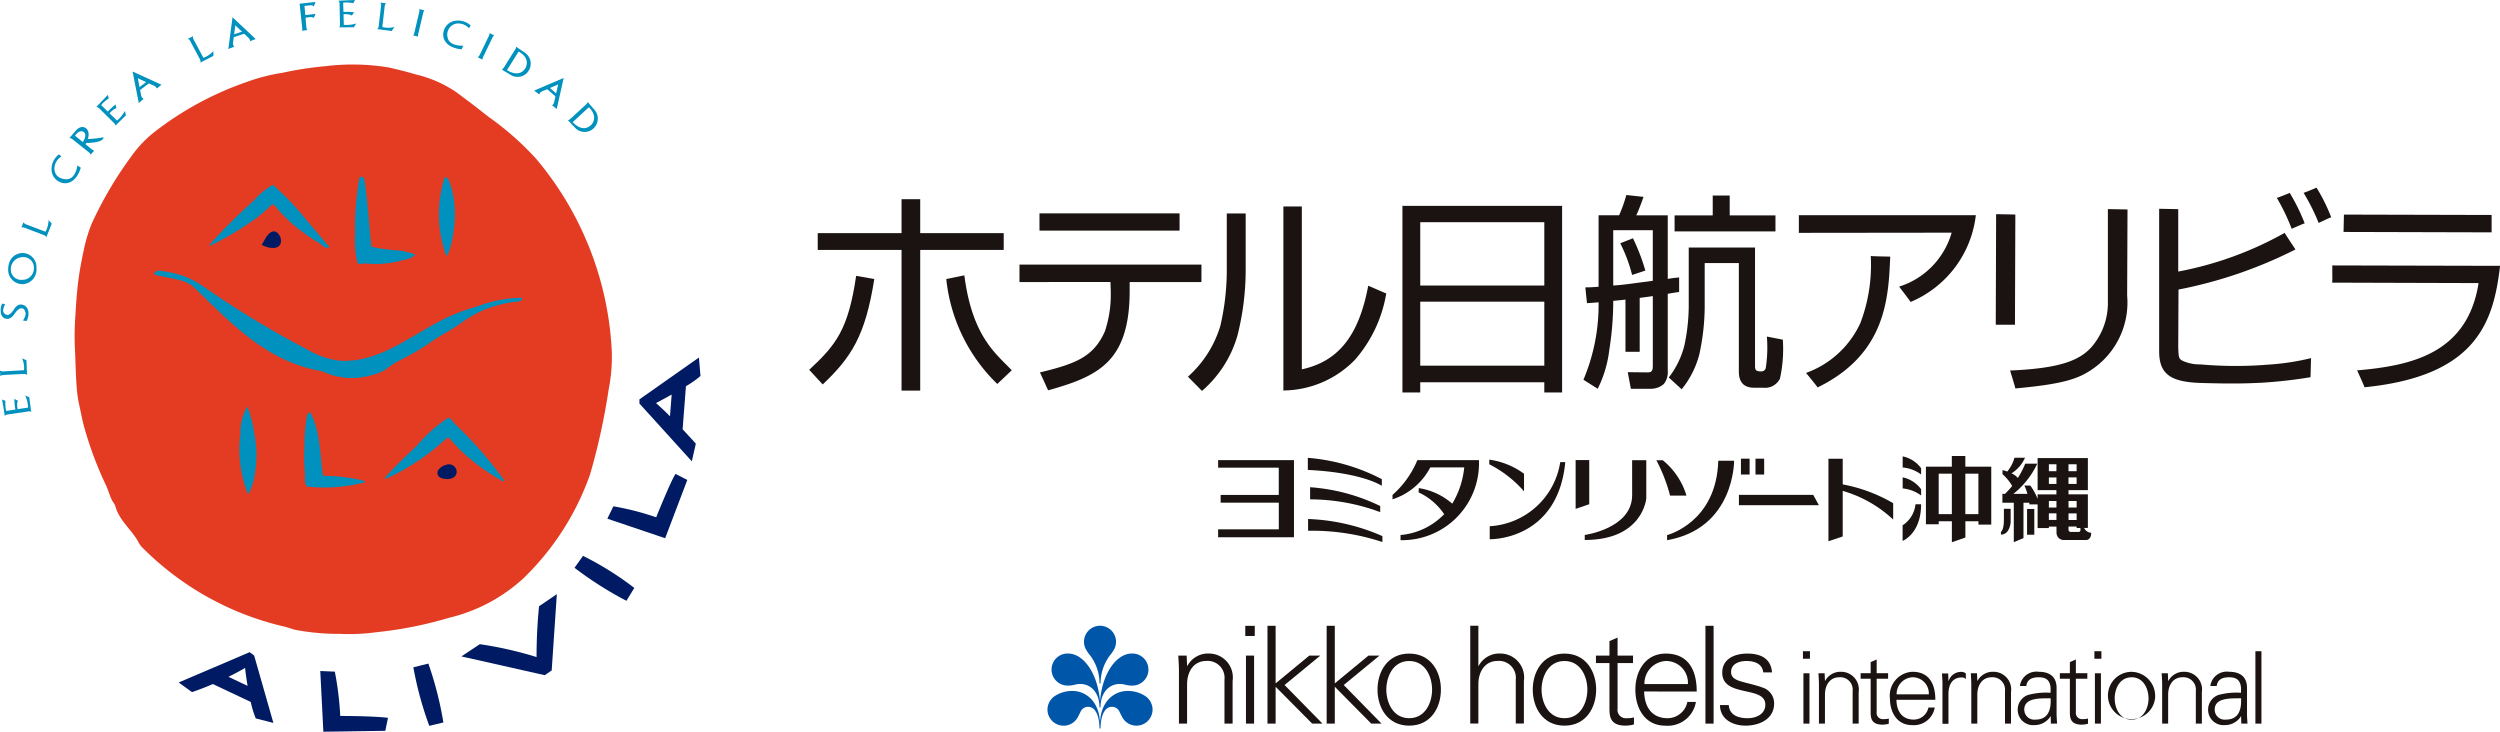 <svg xmlns="http://www.w3.org/2000/svg" width="222" height="64.978" viewBox="0 0 222 64.978">
  <g id="グループ_5148" data-name="グループ 5148" transform="translate(-50.088 -341.502)">
    <g id="グループ_5116" data-name="グループ 5116" transform="translate(50.088 341.502)">
      <g id="グループ_5115" data-name="グループ 5115">
        <path id="パス_117" data-name="パス 117" d="M87.322,348.372A10.769,10.769,0,0,1,90.983,350c.413.315.8.6,1.213.912.553.419,1.046.813,1.592,1.236a25.978,25.978,0,0,1,4.2,3.706,28.656,28.656,0,0,1,6.719,17.008,14.728,14.728,0,0,1-.271,3.466,57.672,57.672,0,0,1-1.659,7.575,23.785,23.785,0,0,1-5.925,9.221,14.821,14.821,0,0,1-6.617,3.5A34.525,34.525,0,0,1,83.8,397.9a17.387,17.387,0,0,1-3.185.148,20.9,20.9,0,0,1-4.007-.359c-.318-.085-.644-.21-.961-.284a26.029,26.029,0,0,1-12.726-7.129,2.305,2.305,0,0,1-.28-.447c-.629-1.1-1.69-1.876-2.024-3.151a1.811,1.811,0,0,0-.236-.4c-.26-.469-.369-.987-.6-1.458a31.6,31.6,0,0,1-1.874-4.976c-.214-.715-.324-1.4-.491-2.148a10.642,10.642,0,0,1-.212-1.427c-.108-1.271-.108-2.527-.18-3.8a25.468,25.468,0,0,1,.067-2.86c.046-.884.113-1.754.214-2.641.115-.991.287-1.912.5-2.915a13.5,13.5,0,0,1,.715-2.417,33.551,33.551,0,0,1,3.48-5.93A10.422,10.422,0,0,1,64,353.559a28.414,28.414,0,0,1,8.251-4.505,16.373,16.373,0,0,1,3.187-.825,30.9,30.9,0,0,1,3.908-.6,19.746,19.746,0,0,1,5.6.128C85.764,347.945,86.521,348.137,87.322,348.372Z" transform="translate(-50.384 -341.759)" fill="#e33c23"/>
        <g id="グループ_5101" data-name="グループ 5101" transform="translate(23.234 20.547)">
          <path id="パス_118" data-name="パス 118" d="M76.078,363.938c.094-.453-.367-1.2-.873-.9-.425.248-.57.74-.841,1.128C74.9,364.465,75.922,364.692,76.078,363.938Z" transform="translate(-74.364 -362.971)" fill="#001b63"/>
          <path id="パス_119" data-name="パス 119" d="M91.462,384.624a1.174,1.174,0,0,0-.742.518.476.476,0,0,0,.209.62c.572.282,1.6.134,1.433-.679A.687.687,0,0,0,91.462,384.624Z" transform="translate(-75.064 -363.898)" fill="#001b63"/>
        </g>
        <g id="グループ_5102" data-name="グループ 5102" transform="translate(15.872 31.747)">
          <path id="パス_120" data-name="パス 120" d="M73.51,407.893l1.567.4-1.708-5.983h0l-.4-.3-6.3,2.692,1.182.856c.664-.227,1.29-.474,1.856-.717l3.357,1.59A9.428,9.428,0,0,0,73.51,407.893ZM71.087,404.2c.909-.449,1.475-.788,1.475-.788.066.6.145,1.12.224,1.591Z" transform="translate(-66.672 -375.845)" fill="#001b63"/>
          <path id="パス_121" data-name="パス 121" d="M85.578,409.069l-5.5.081-.275-5.391,1.292.054a27.405,27.405,0,0,1,.482,3.936s2.916,0,4.239.166Z" transform="translate(-67.235 -375.92)" fill="#001b63"/>
          <path id="パス_122" data-name="パス 122" d="M88.439,403.4l1.334-.331a31.107,31.107,0,0,1,1.334,5.229l-1.252.3A30.932,30.932,0,0,1,88.439,403.4Z" transform="translate(-67.606 -375.89)" fill="#001b63"/>
          <path id="パス_123" data-name="パス 123" d="M101.372,396.627l-.456,6.77-.618.427-7.4-1.667,1.637-1.087a33.671,33.671,0,0,1,5.036,1.143,45.046,45.046,0,0,1,.222-4.513Z" transform="translate(-67.797 -375.614)" fill="#001b63"/>
          <path id="パス_124" data-name="パス 124" d="M104.148,393.076a27.456,27.456,0,0,1,4.555,2.848l-.7,1.141a31.683,31.683,0,0,1-4.609-2.93Z" transform="translate(-68.248 -375.462)" fill="#001b63"/>
          <path id="パス_125" data-name="パス 125" d="M113.539,386.007l-1.967,5.175-5.134-1.734.537-1.1a24.145,24.145,0,0,1,3.8.976s1.323-3.29,1.72-3.853Z" transform="translate(-68.378 -375.135)" fill="#001b63"/>
          <path id="パス_126" data-name="パス 126" d="M113.545,377.22a8.327,8.327,0,0,0,1.292-.909l-.138-1.639-5.283,3.717v.369l4.651,5.133.358-1.569s-.5-.558-1.175-1.277Zm-1.267.743-.15,1.929c-.42-.423-.848-.832-1.24-1.172C110.887,378.719,111.518,378.387,112.278,377.962Z" transform="translate(-68.506 -374.672)" fill="#001b63"/>
        </g>
        <g id="グループ_5103" data-name="グループ 5103" transform="translate(13.7 15.694)">
          <path id="パス_127" data-name="パス 127" d="M77.908,361.5a22.878,22.878,0,0,0-2.762-2.852,6.237,6.237,0,0,0-1.683,1.4A47.747,47.747,0,0,0,69.5,364c-.025.029.093.053.141.029a27.319,27.319,0,0,0,3.409-1.982,12.587,12.587,0,0,0,1.942-1.578.206.206,0,0,1,.307,0,13.216,13.216,0,0,0,2.835,2.613,9.757,9.757,0,0,0,1.057.692c.283.168.489.5.856.471.039,0,.1-.085.1-.088C79.378,363.242,78.67,362.413,77.908,361.5Z" transform="translate(-64.621 -357.932)" fill="#0091bf"/>
          <path id="パス_128" data-name="パス 128" d="M83.029,363.069a8.953,8.953,0,0,0,.187,2.405c.086.3.534.1.827.135a8.7,8.7,0,0,0,3.288-.32,1.879,1.879,0,0,0,1.055-.459,5.244,5.244,0,0,0-1.715-.4,14.654,14.654,0,0,1-2.192-.313c-.223-2-.308-3.962-.625-6-.036-.232-.4-.321-.449-.054A26.3,26.3,0,0,0,83.029,363.069Z" transform="translate(-65.201 -357.9)" fill="#0091bf"/>
          <path id="パス_129" data-name="パス 129" d="M91.683,364.609a8.289,8.289,0,0,0,.416-1.764,9.917,9.917,0,0,0,0-3.182,6.3,6.3,0,0,0-.365-1.322.626.626,0,0,0-.27-.38c-.048-.024-.134-.036-.157.048a10.723,10.723,0,0,0,.161,6.935A.8.8,0,0,0,91.683,364.609Z" transform="translate(-65.536 -357.902)" fill="#0091bf"/>
          <path id="パス_130" data-name="パス 130" d="M78.009,373.625a85.048,85.048,0,0,1-9.149-5.542,8.424,8.424,0,0,0-1.43-.819,7.317,7.317,0,0,0-.982-.346,11.9,11.9,0,0,0-1.267-.263c-.262-.044-.565-.122-.753.153-.09.129.079.177.155.2.748.18,1.461.275,2.191.483a2.606,2.606,0,0,1,1.146.6c3.277,3.156,6.413,6.556,11.18,7.414a3.483,3.483,0,0,1,.684.243,6.066,6.066,0,0,0,3.884.15,3.917,3.917,0,0,0,1.376-.575,7.135,7.135,0,0,1,1.014-.674,21.182,21.182,0,0,0,2.933-1.715c.936-.658,1.837-1.063,2.752-1.742a9.9,9.9,0,0,1,4.921-1.831c.12-.015.314-.039.382-.19.019-.051.032-.146-.05-.151a11.875,11.875,0,0,0-3.891.758c-.175.047-.4.12-.579.178a16.013,16.013,0,0,0-2.286.894c-3.033,1.478-5.779,3.934-9.312,3.765A7.116,7.116,0,0,1,78.009,373.625Z" transform="translate(-64.402 -358.273)" fill="#0091bf"/>
          <path id="パス_131" data-name="パス 131" d="M73.638,381.7a11.6,11.6,0,0,0-.629-2.473,4.472,4.472,0,0,0-.621,2.426,10.8,10.8,0,0,0,.639,5.272.1.1,0,0,0,.145-.047c.107-.282.232-.545.321-.83a6.091,6.091,0,0,0,.2-.992A9.495,9.495,0,0,0,73.638,381.7Z" transform="translate(-64.742 -358.815)" fill="#0091bf"/>
          <path id="パス_132" data-name="パス 132" d="M78.329,382.942a14.936,14.936,0,0,0,.039,2.141c.058.429-.093.883.182,1.27a14.335,14.335,0,0,0,5.175-.384.543.543,0,0,0-.391-.2,16.039,16.039,0,0,0-3.242-.37c-.09,0-.136-.131-.146-.207-.242-1.833-.207-3.7-1.057-5.368-.064-.127-.279.041-.312.2A14.868,14.868,0,0,0,78.329,382.942Z" transform="translate(-64.999 -358.839)" fill="#0091bf"/>
          <path id="パス_133" data-name="パス 133" d="M88.676,382.7c-1.007.975-1.984,1.859-2.9,2.929-.023.027.132.049.187.021a20.527,20.527,0,0,0,5.306-3.551c.037-.035.133-.123.2-.059.414.41.75.849,1.179,1.24a17.9,17.9,0,0,0,3.571,2.59c.054.03.21.014.184-.023a34.312,34.312,0,0,0-4.351-5c-.226-.209-.416-.68-.71-.526A12.533,12.533,0,0,0,88.676,382.7Z" transform="translate(-65.319 -358.861)" fill="#0091bf"/>
        </g>
        <g id="グループ_5114" data-name="グループ 5114">
          <g id="グループ_5104" data-name="グループ 5104" transform="translate(0.185 35.118)">
            <path id="パス_134" data-name="パス 134" d="M52.694,378.357l.172,1.287a.39.39,0,0,0-.231-.036l-1.861.274a.391.391,0,0,0-.251.126l-.243-1.453.3.114a2.926,2.926,0,0,0,.065.9l1.949-.3a3.033,3.033,0,0,0-.258-1.074Z" transform="translate(-50.281 -378.195)" fill="#0091bf"/>
            <path id="パス_135" data-name="パス 135" d="M51.422,378.515l.307.156a1.321,1.321,0,0,0,0,.786l-.209.045A5.178,5.178,0,0,1,51.422,378.515Z" transform="translate(-50.33 -378.209)" fill="#0091bf"/>
          </g>
          <path id="パス_136" data-name="パス 136" d="M50.088,375.836a.572.572,0,0,0,.256.076l1.879-.109a2.144,2.144,0,0,0-.176-1.055l.39.172.052,1.311s-.059-.1-.279-.1l-1.867.1a.332.332,0,0,0-.221.11Z" transform="translate(-50.088 -342.929)" fill="#0091bf"/>
          <path id="パス_137" data-name="パス 137" d="M50.294,369.663l.257.076a1.116,1.116,0,0,0-.182.528.4.4,0,0,0,.412.408s.24,0,.539-.477c0,0,.247-.444.609-.446,0,0,.688-.033.693.836a1.365,1.365,0,0,1-.176.635l-.322-.057a1.177,1.177,0,0,0,.246-.6s-.013-.485-.4-.484c0,0-.2-.02-.522.4,0,0-.3.544-.7.545,0,0-.589.033-.593-.712A1.13,1.13,0,0,1,50.294,369.663Z" transform="translate(-50.091 -342.71)" fill="#0091bf"/>
          <path id="パス_138" data-name="パス 138" d="M52.163,365.34a.929.929,0,0,1,.968.991,1.014,1.014,0,0,1-1.048,1.027.913.913,0,0,1-1-.911,1.062,1.062,0,0,1,1.076-1.106l-.046-.364s-1.279-.024-1.268,1.545a1.276,1.276,0,0,0,1.318,1.22,1.3,1.3,0,0,0,1.193-1.445,1.246,1.246,0,0,0-1.242-1.32Z" transform="translate(-50.121 -342.509)" fill="#0091bf"/>
          <path id="パス_139" data-name="パス 139" d="M52.254,362.118a.566.566,0,0,0,.2.173l1.76.663a2.142,2.142,0,0,0,.269-1.033l.285.316-.485,1.216s-.014-.118-.216-.2l-1.749-.667a.329.329,0,0,0-.247.011Z" transform="translate(-50.173 -342.378)" fill="#0091bf"/>
          <g id="グループ_5105" data-name="グループ 5105" transform="translate(8.557 8.433)">
            <path id="パス_140" data-name="パス 140" d="M61.653,352.121l-.926.911a.405.405,0,0,0-.11-.207L59.281,351.5a.392.392,0,0,0-.252-.124l1.013-1.067.091.309a2.981,2.981,0,0,0-.68.593l1.413,1.375a3.022,3.022,0,0,0,.7-.853Z" transform="translate(-59.029 -350.313)" fill="#0091bf"/>
            <path id="パス_141" data-name="パス 141" d="M60.786,351.19l.06.339s-.218.028-.629.473l-.161-.139A5.339,5.339,0,0,1,60.786,351.19Z" transform="translate(-59.073 -350.351)" fill="#0091bf"/>
          </g>
          <g id="グループ_5106" data-name="グループ 5106" transform="translate(30.056)">
            <path id="パス_142" data-name="パス 142" d="M82.861,343.921l-1.3.011a.394.394,0,0,0,.066-.225l-.038-1.88a.383.383,0,0,0-.1-.264l1.472-.061-.15.284a2.908,2.908,0,0,0-.9-.048l.056,1.972a3.02,3.02,0,0,0,1.1-.122Z" transform="translate(-81.492 -341.502)" fill="#0091bf"/>
            <path id="パス_143" data-name="パス 143" d="M82.9,342.64l-.2.285a1.322,1.322,0,0,0-.779-.1l-.018-.211A5.362,5.362,0,0,1,82.9,342.64Z" transform="translate(-81.51 -341.549)" fill="#0091bf"/>
          </g>
          <path id="パス_144" data-name="パス 144" d="M67.97,344.858a.553.553,0,0,0,.04.263l.889,1.66a2.158,2.158,0,0,0,.881-.6l.007.425-1.168.6s.068-.1-.03-.293l-.878-1.654a.332.332,0,0,0-.193-.155Z" transform="translate(-50.836 -341.646)" fill="#0091bf"/>
          <path id="パス_145" data-name="パス 145" d="M85.869,341.8a.587.587,0,0,0-.118.24l-.209,1.871a2.139,2.139,0,0,0,1.068,0l-.236.354-1.3-.17s.112-.042.143-.259l.216-1.859a.333.333,0,0,0-.073-.235Z" transform="translate(-51.589 -341.512)" fill="#0091bf"/>
          <g id="グループ_5107" data-name="グループ 5107" transform="translate(4.575 13.706)">
            <path id="パス_146" data-name="パス 146" d="M55.748,356.009l-.217-.187a1.647,1.647,0,0,0-.662,1.336,1.239,1.239,0,0,0,1.216,1.23s.954.075,1.38-1.381l-.3-.2s-.133,1.226-.966,1.226c0,0-1.074.038-1.074-.983A1.3,1.3,0,0,1,55.748,356.009Z" transform="translate(-54.868 -355.822)" fill="#0091bf"/>
          </g>
          <g id="グループ_5108" data-name="グループ 5108" transform="translate(6.159 11.28)">
            <path id="パス_147" data-name="パス 147" d="M58.727,355.385l-.321.358a.465.465,0,0,0-.157-.216l-1.491-1.186a.456.456,0,0,0-.235-.067l.619-.72s.421-.47.85-.161c0,0,.59.367-.069,1.5l-.241-.222s.491-.646.123-.938c0,0-.354-.29-.778.324l1.428,1.163A1.067,1.067,0,0,0,58.727,355.385Z" transform="translate(-56.523 -353.288)" fill="#0091bf"/>
            <path id="パス_148" data-name="パス 148" d="M58.183,354.392a8.418,8.418,0,0,0,1.429-.152s.149.484-1.592.51Z" transform="translate(-56.587 -353.329)" fill="#0091bf"/>
          </g>
          <g id="グループ_5109" data-name="グループ 5109" transform="translate(11.772 6.352)">
            <path id="パス_149" data-name="パス 149" d="M62.939,350.927l-.551-2.788,2.564,1.172-.4.333a.559.559,0,0,0-.175-.2l-1.528-.71.319,1.6a.448.448,0,0,0,.207.232Z" transform="translate(-62.388 -348.139)" fill="#0091bf"/>
            <path id="パス_150" data-name="パス 150" d="M63.906,349.188l-.15-.186-.869.661.149.185Z" transform="translate(-62.409 -348.176)" fill="#0091bf"/>
          </g>
          <g id="グループ_5110" data-name="グループ 5110" transform="translate(20.276 1.534)">
            <path id="パス_151" data-name="パス 151" d="M71.273,345.924l.373-2.819,2.054,1.931-.49.189a.554.554,0,0,0-.1-.247l-1.221-1.161-.208,1.614a.448.448,0,0,0,.12.286Z" transform="translate(-71.273 -343.105)" fill="#0091bf"/>
            <path id="パス_152" data-name="パス 152" d="M72.755,344.6l-.082-.223-1.034.346.082.224Z" transform="translate(-71.289 -343.16)" fill="#0091bf"/>
          </g>
          <g id="グループ_5111" data-name="グループ 5111" transform="translate(47.439 6.923)">
            <path id="パス_153" data-name="パス 153" d="M99.654,349.853l2.615-1.118-.615,2.754-.412-.324a.566.566,0,0,0,.163-.213l.376-1.642-1.494.642a.445.445,0,0,0-.184.25Z" transform="translate(-99.654 -348.735)" fill="#0091bf"/>
            <path id="パス_154" data-name="パス 154" d="M101.639,350.444l.15-.185-.824-.712-.152.184Z" transform="translate(-99.704 -348.77)" fill="#0091bf"/>
          </g>
          <g id="グループ_5112" data-name="グループ 5112" transform="translate(26.606 0.171)">
            <path id="パス_155" data-name="パス 155" d="M77.887,341.84l1.415-.159-.158.4a.336.336,0,0,0-.3-.1l-.527.053.177,1.959s.028.146.093.189l-.5.056a.5.5,0,0,0,.034-.208Z" transform="translate(-77.887 -341.681)" fill="#0091bf"/>
            <path id="パス_156" data-name="パス 156" d="M78.313,342.907l1.007-.12-.158.358a.552.552,0,0,0-.323-.072l-.469.065Z" transform="translate(-77.905 -341.728)" fill="#0091bf"/>
          </g>
          <path id="パス_157" data-name="パス 157" d="M88.428,344.682l.431.1a.8.8,0,0,1,.02-.262l.435-1.844a.468.468,0,0,1,.111-.219l-.457-.11a.5.5,0,0,1,0,.232l-.432,1.831A.974.974,0,0,1,88.428,344.682Z" transform="translate(-51.733 -341.538)" fill="#0091bf"/>
          <path id="パス_158" data-name="パス 158" d="M94.424,346.731l.4.193a.792.792,0,0,1,.077-.252l.823-1.706a.468.468,0,0,1,.157-.19l-.423-.2a.488.488,0,0,1-.046.225l-.819,1.7A.968.968,0,0,1,94.424,346.731Z" transform="translate(-51.99 -341.634)" fill="#0091bf"/>
          <path id="パス_159" data-name="パス 159" d="M96.992,348.076l-.335-.2a1.013,1.013,0,0,0,.19-.218l1-1.6a.5.5,0,0,0,.071-.219l.755.512a1.177,1.177,0,0,1,.347,1.635,1.151,1.151,0,0,1-1.521.39l-.507-.3.113-.163c.146.1,1.115.692,1.642-.184,0,0,.523-.832-.606-1.464l-1.007,1.606s-.014.018-.03.042Z" transform="translate(-52.086 -341.688)" fill="#0091bf"/>
          <path id="パス_160" data-name="パス 160" d="M103.059,352.877l-.271-.28a1.026,1.026,0,0,0,.242-.161l1.386-1.275a.5.5,0,0,0,.124-.194l.594.691a1.18,1.18,0,0,1-.1,1.671,1.149,1.149,0,0,1-1.57-.028l-.41-.424.151-.125c.116.131.894.959,1.634.255,0,0,.721-.665-.2-1.573l-1.394,1.284a.387.387,0,0,0-.04.034Z" transform="translate(-52.349 -341.908)" fill="#0091bf"/>
          <g id="グループ_5113" data-name="グループ 5113" transform="translate(39.35 1.827)">
            <path id="パス_161" data-name="パス 161" d="M93.5,344.089l.144-.247a1.641,1.641,0,0,0-1.438-.4,1.239,1.239,0,0,0-.978,1.426s.107.952,1.617,1.094l.145-.328s-1.23.1-1.388-.717a1,1,0,0,1,.764-1.239A1.3,1.3,0,0,1,93.5,344.089Z" transform="translate(-91.202 -343.41)" fill="#0091bf"/>
          </g>
        </g>
      </g>
    </g>
    <g id="グループ_5147" data-name="グループ 5147" transform="translate(121.939 358.166)">
      <g id="グループ_5139" data-name="グループ 5139" transform="translate(0)">
        <g id="グループ_5138" data-name="グループ 5138">
          <g id="グループ_5131" data-name="グループ 5131">
            <g id="グループ_5120" data-name="グループ 5120" transform="translate(87.887)">
              <g id="グループ_5119" data-name="グループ 5119">
                <g id="グループ_5118" data-name="グループ 5118">
                  <g id="グループ_5117" data-name="グループ 5117">
                    <path id="パス_162" data-name="パス 162" d="M226.908,369.173c0-.043-1.017-1.362-1.017-1.362a7.055,7.055,0,0,0,4.664-4.791l-13.568.016v-1.566l15.717,0a9.546,9.546,0,0,1-5.8,7.706Z" transform="translate(-216.987 -359.023)" fill="#1a1311"/>
                    <path id="パス_163" data-name="パス 163" d="M222.491,371.178a14.564,14.564,0,0,0,.911-5.929c0,.033,1.729.059,1.729.059-.16,3.621-.331,8.631-6.452,11.618h0c0-.039-.938-1.186-1.025-1.289A8.444,8.444,0,0,0,222.491,371.178Z" transform="translate(-217.016 -359.185)" fill="#1a1311"/>
                    <path id="パス_164" data-name="パス 164" d="M235.289,361.372l1.707.034s-.033,9.715-.034,9.784h-1.706Z" transform="translate(-217.771 -359.019)" fill="#1a1311"/>
                    <path id="パス_165" data-name="パス 165" d="M237.051,376.825c0-.084-.466-1.588-.466-1.588,4.321-.192,6.286-.835,7.427-2.324a5.969,5.969,0,0,0,1.258-3.752V360.9l1.743.034-.032,7.654a7.174,7.174,0,0,1-3.158,6.575c-1.223.822-2.553,1.282-6.775,1.665Z" transform="translate(-217.828 -358.998)" fill="#1a1311"/>
                    <path id="パス_166" data-name="パス 166" d="M254.145,376.341c-2.753-.08-3.729-.815-3.729-2.808V360.872s1.626.033,1.694.033v5.543a31,31,0,0,0,9.457-3.439h0c0,.054.955,1.474.955,1.474a39.618,39.618,0,0,1-10.387,3.562l-.025,5.153c.039.863.044.988.369,1.164a3.547,3.547,0,0,0,1.577.328l.261.022a35.636,35.636,0,0,0,5.791,0,21.651,21.651,0,0,0,3.794-.577l-.044,1.694a41.724,41.724,0,0,1-4.369.491C258.121,376.385,257.006,376.424,254.145,376.341Z" transform="translate(-218.421 -358.997)" fill="#1a1311"/>
                    <path id="パス_167" data-name="パス 167" d="M262.482,359.4a17.629,17.629,0,0,1,1.328,2.706c-.015-.027-1.058.439-1.156.482a18.277,18.277,0,0,0-1.323-2.753C261.349,359.869,262.482,359.4,262.482,359.4Z" transform="translate(-218.89 -358.934)" fill="#1a1311"/>
                    <path id="パス_168" data-name="パス 168" d="M264.966,358.913a16.022,16.022,0,0,1,1.305,2.633c-.012-.026-1.02.455-1.116.5a18.421,18.421,0,0,0-1.34-2.679C263.829,359.4,264.966,358.913,264.966,358.913Z" transform="translate(-218.996 -358.913)" fill="#1a1311"/>
                    <path id="パス_169" data-name="パス 169" d="M267.525,362.953l.034-1.542,13.114.034v1.544Z" transform="translate(-219.156 -359.02)" fill="#1a1311"/>
                    <path id="パス_170" data-name="パス 170" d="M266.48,366.974c0-.408,0-.845,0-.845l14.9.036c-.581,4.913-2.007,9.786-12.04,10.783h0c0-.055-.655-1.5-.655-1.5,4.686-.409,9.795-1.429,10.783-7.751l-13-.04A5.525,5.525,0,0,0,266.48,366.974Z" transform="translate(-219.11 -359.223)" fill="#1a1311"/>
                  </g>
                </g>
              </g>
            </g>
            <g id="グループ_5130" data-name="グループ 5130" transform="translate(0 0.649)">
              <g id="グループ_5129" data-name="グループ 5129">
                <g id="グループ_5128" data-name="グループ 5128">
                  <g id="グループ_5126" data-name="グループ 5126" transform="translate(18.685)">
                    <g id="グループ_5125" data-name="グループ 5125">
                      <g id="グループ_5124" data-name="グループ 5124">
                        <g id="グループ_5121" data-name="グループ 5121" transform="translate(0 1.021)">
                          <path id="パス_171" data-name="パス 171" d="M158.972,361.3v1.53h-12.44V361.3Z" transform="translate(-144.762 -360.686)" fill="#1a1311"/>
                          <path id="パス_172" data-name="パス 172" d="M160.835,366.053V367.6h-6.374v.419c0,.12,0,.24,0,.356,0,2.931-.606,4.926-1.9,6.265-1.309,1.359-3.272,1.995-5.34,2.575-.017-.036-.7-1.537-.725-1.589,3.163-.764,4.764-1.376,5.766-3.65a10.173,10.173,0,0,0,.521-3.391c0-.16,0-.324-.011-.49l-.015-.5-8.08.007,0-1.552Z" transform="translate(-144.683 -360.889)" fill="#1a1311"/>
                          <path id="パス_173" data-name="パス 173" d="M165.433,361.31v5.023a23.773,23.773,0,0,1-.735,5.833,10.2,10.2,0,0,1-3.146,4.9c-.034-.036-1.211-1.229-1.247-1.264a9.843,9.843,0,0,0,2.879-4.51,21.976,21.976,0,0,0,.57-4.716V361.31Z" transform="translate(-145.353 -360.686)" fill="#1a1311"/>
                          <path id="パス_174" data-name="パス 174" d="M170.8,360.658v14.463l.03-.007c3.231-.71,5.039-3,5.866-7.42.055.024,1.561.679,1.6.693a11.957,11.957,0,0,1-2.755,5.86,8.956,8.956,0,0,1-6.217,2.748s-.124.014-.163.017V360.658Z" transform="translate(-145.733 -360.658)" fill="#1a1311"/>
                        </g>
                        <g id="グループ_5123" data-name="グループ 5123" transform="translate(34)">
                          <g id="グループ_5122" data-name="グループ 5122">
                            <path id="パス_175" data-name="パス 175" d="M192.806,362.053v5.622H181.789v-5.622Zm-12.6-1.452v16.572h1.582v-.908h11.017v.908h1.581V360.6Zm12.6,8.509v5.682H181.789V369.11Z" transform="translate(-180.207 -359.634)" fill="#1a1311"/>
                            <path id="パス_176" data-name="パス 176" d="M199.646,362.718h3.514v4.493c-2.317.31-2.665.367-3.514.421Zm2.349,6.018c.063-.02.965-.127,1.166-.166v6.185c0,.571-.184.591-.549.591l-1.678-.019.279,1.474H203a1.734,1.734,0,0,0,1.141-.426,1.689,1.689,0,0,0,.347-1.157v-6.85c.224-.037.294-.056,1.01-.163v-1.29c-.363.035-.566.054-1.01.129V361.4h-2.795c.238-.515.458-1.105.644-1.639l-1.528-.166a12.466,12.466,0,0,1-.641,1.8h-1.823v6.345c-.514.039-.736.057-1.177.057l.146,1.4c.388-.018.533-.036,1.031-.073A17.1,17.1,0,0,1,197,376l1.268.8a10.465,10.465,0,0,0,1.029-3.446,28.267,28.267,0,0,0,.351-4.361c.037,0,.978-.094,1.085-.111v4.636h1.263Zm-1.723-4.857a14.024,14.024,0,0,1,1.052,2.815l1.173-.389a17.687,17.687,0,0,0-1.1-2.87Zm8.209-4.24v1.768h-3.387v1.417h8.958v-1.417h-4.064V359.64Zm-2.131,4.62v5.268a17.019,17.019,0,0,1-.389,3.439,7.737,7.737,0,0,1-1.382,2.834l1.145,1.047a8.207,8.207,0,0,0,1.565-3.089,20.284,20.284,0,0,0,.478-4.121v-4H210.8v9.6c0,.531.1,1.471,1.361,1.471h.809a1.472,1.472,0,0,0,1.482-.81,12.352,12.352,0,0,0,.255-3.457l-1.417-.276a12.113,12.113,0,0,1-.1,2.8.39.39,0,0,1-.4.293c-.5,0-.552-.137-.552-.49V364.259Z" transform="translate(-180.927 -359.591)" fill="#1a1311"/>
                          </g>
                        </g>
                      </g>
                    </g>
                  </g>
                  <g id="グループ_5127" data-name="グループ 5127" transform="translate(0 0.375)">
                    <path id="パス_177" data-name="パス 177" d="M135.058,359.983V363h7.414v1.491h-7.414v12.491H133.4V364.492h-7.443V363H133.4v-3.018Z" transform="translate(-125.194 -359.983)" fill="#1a1311"/>
                    <path id="パス_178" data-name="パス 178" d="M129.335,367.095c.049.01,1.564.274,1.611.285-.8,5.071-2.05,6.952-4.581,9.36-.033-.036-1.175-1.271-1.2-1.3C127.538,373.237,128.635,371.877,129.335,367.095Z" transform="translate(-125.16 -360.288)" fill="#1a1311"/>
                    <path id="パス_179" data-name="パス 179" d="M139.489,367.05c.716,5.557,2.911,7.02,4.208,8.431l-1.282,1.214a15.146,15.146,0,0,1-4.531-9.316C137.93,367.367,139.442,367.061,139.489,367.05Z" transform="translate(-125.706 -360.286)" fill="#1a1311"/>
                  </g>
                </g>
              </g>
            </g>
          </g>
          <g id="グループ_5137" data-name="グループ 5137" transform="translate(36.318 23.831)">
            <g id="グループ_5132" data-name="グループ 5132" transform="translate(7.967 0.161)">
              <path id="パス_180" data-name="パス 180" d="M171.43,383.98A17.093,17.093,0,0,1,178,385.874v.591s-1.706-1.177-6.569-1.411Z" transform="translate(-171.43 -383.98)" fill="#1a1311"/>
              <path id="パス_181" data-name="パス 181" d="M171.641,386.707a16.905,16.905,0,0,1,6.224,1.669l0,.54a18.026,18.026,0,0,0-6.224-1.132Z" transform="translate(-171.439 -384.097)" fill="#1a1311"/>
              <path id="パス_182" data-name="パス 182" d="M171.452,389.655a17.918,17.918,0,0,1,6.6,1.52v.525a19.908,19.908,0,0,0-6.6-1Z" transform="translate(-171.431 -384.224)" fill="#1a1311"/>
            </g>
            <path id="パス_183" data-name="パス 183" d="M186.961,384.191h-5.467a8.392,8.392,0,0,1-2.208,3.09v.392a5.8,5.8,0,0,0,3.354-2.834h3.015a7.715,7.715,0,0,1-1.063,3.219,5.892,5.892,0,0,0-2.971-1.38l-.019.378a5.564,5.564,0,0,1,2.272,1.936A6.117,6.117,0,0,1,180,390.844v.456A6.829,6.829,0,0,0,186.961,384.191Z" transform="translate(-163.8 -383.828)" fill="#1a1311"/>
            <g id="グループ_5133" data-name="グループ 5133" transform="translate(24.08 0.322)">
              <path id="パス_184" data-name="パス 184" d="M188.266,384.148v.413a10.181,10.181,0,0,1,3.084,2.4V385.4A6.745,6.745,0,0,0,188.266,384.148Z" transform="translate(-188.266 -384.148)" fill="#1a1311"/>
              <path id="パス_185" data-name="パス 185" d="M188.306,390.07v1.155s6.04.16,6.711-6.849h-.449A6.727,6.727,0,0,1,188.306,390.07Z" transform="translate(-188.268 -384.158)" fill="#1a1311"/>
            </g>
            <g id="グループ_5134" data-name="グループ 5134" transform="translate(31.747 0.361)">
              <path id="パス_186" data-name="パス 186" d="M197.484,388.107l-1.208.414v-4.332h1.208Z" transform="translate(-196.276 -384.189)" fill="#1a1311"/>
              <path id="パス_187" data-name="パス 187" d="M201.33,384.2h1.257v3.384s-.277,3.7-5.464,3.7v-.445s4.209-.569,4.209-3.542Z" transform="translate(-196.313 -384.19)" fill="#1a1311"/>
            </g>
            <path id="パス_188" data-name="パス 188" d="M203.766,384.206h.574a6.419,6.419,0,0,1,2.1,3.135h-1.456A14.479,14.479,0,0,0,203.766,384.206Z" transform="translate(-164.851 -383.829)" fill="#1a1311"/>
            <path id="パス_189" data-name="パス 189" d="M209.306,384.247h1.406s.061,6.006-5.95,7.058v-.453S209.155,389.745,209.306,384.247Z" transform="translate(-164.893 -383.831)" fill="#1a1311"/>
            <path id="パス_190" data-name="パス 190" d="M218.527,388.332h-7.1v-.915h6.6Z" transform="translate(-165.18 -383.967)" fill="#1a1311"/>
            <path id="パス_191" data-name="パス 191" d="M221,386.342v-2.277h-1.268v7.327l1.268-.427v-4.047a11.02,11.02,0,0,1,4.481,2.547v-1.453A13.927,13.927,0,0,0,221,386.342Z" transform="translate(-165.536 -383.823)" fill="#1a1311"/>
            <g id="グループ_5135" data-name="グループ 5135" transform="translate(60.782)">
              <path id="パス_192" data-name="パス 192" d="M228.257,384.9a2.7,2.7,0,0,0-1.638-1.056v.987a3.21,3.21,0,0,1,1.638.621Z" transform="translate(-226.613 -383.814)" fill="#1a1311"/>
              <path id="パス_193" data-name="パス 193" d="M228.257,386.848a2.692,2.692,0,0,0-1.638-1.056v.983a3.243,3.243,0,0,1,1.638.626Z" transform="translate(-226.613 -383.897)" fill="#1a1311"/>
              <path id="パス_194" data-name="パス 194" d="M226.613,390.157v1.385s1.643-.634,1.643-3.252h-.5A2.529,2.529,0,0,1,226.613,390.157Z" transform="translate(-226.613 -384.004)" fill="#1a1311"/>
              <path id="パス_195" data-name="パス 195" d="M232.277,384.756v-.944h-1.2v.944h-2.3v5.116h1.136v-.265h1.168v1.858l1.2-.414v-1.443h1.16v.291h1.138v-5.141Zm-2.366,4.215V385.38h1.168v3.591Zm2.366,0V385.38h1.16v3.591Z" transform="translate(-226.706 -383.812)" fill="#1a1311"/>
            </g>
            <g id="グループ_5136" data-name="グループ 5136" transform="translate(69.514 0.151)">
              <path id="パス_196" data-name="パス 196" d="M236,389.7c0,.912-.263,1.061-.263,1.061V391c.8,0,.863-1.093.863-1.093v-1.2H236S236,389.611,236,389.7Z" transform="translate(-235.737 -384.173)" fill="#1a1311"/>
              <path id="パス_197" data-name="パス 197" d="M243.131,390.207h.332v-2.984h-1.721v-.376h1.721V384H239v2.848h1.669v.376H239v.4a5.2,5.2,0,0,0-.649-1.182h-.526a4.294,4.294,0,0,1,.267.735h-1.24a7.506,7.506,0,0,0,2.116-2.68H237.9a8.114,8.114,0,0,1-.654,1.27,1.58,1.58,0,0,0-.566-.411,3.105,3.105,0,0,0,1.2-1.384h-.936a3.277,3.277,0,0,1-.639,1.226,2.94,2.94,0,0,0-.423-.128v.358a4.177,4.177,0,0,1,.857,1.049,6.581,6.581,0,0,1-.636.7h-.231v.789h1.013v3.5l.86-.357v-3.14h.508c.015.091.022.148.022.148H239v2.1h1v-.133h.673l.006.533a.645.645,0,0,0,.66.661h2s.419-.012.419-.641A.743.743,0,0,1,243.131,390.207Zm-1.389-3.911v-.579h.721v.579Zm0-1.748h.721v.616h-.721Zm-1.073.616H240v-.616h.673ZM240,386.3v-.579h.673v.579Zm2.465,3.2h-.719v-.589h.719Zm0-1.685v.581h-.719v-.581Zm-1.792.581H240v-.581h.673Zm-.673,1.1v-.589h.673v.589Zm2.632,1.066h-.679a.2.2,0,0,1-.208-.212v-.18h0v-.087h.719v.126h.34v.176A.163.163,0,0,1,242.628,390.561Z" transform="translate(-235.743 -383.97)" fill="#1a1311"/>
              <rect id="長方形_4265" data-name="長方形 4265" width="0.642" height="2.287" transform="translate(2.321 4.55)" fill="#1a1311"/>
            </g>
            <rect id="長方形_4266" data-name="長方形 4266" width="0.77" height="1.408" transform="translate(46.426 0.235)" fill="#1a1311"/>
            <rect id="長方形_4267" data-name="長方形 4267" width="0.771" height="1.408" transform="translate(47.718 0.235)" fill="#1a1311"/>
            <path id="パス_198" data-name="パス 198" d="M163.106,384.191h6.736v6.849h-6.736v-.7h5.389v-2.371H163.33v-.684h5.161v-2.423h-5.385Z" transform="translate(-163.106 -383.828)" fill="#1a1311"/>
          </g>
        </g>
      </g>
      <g id="グループ_5146" data-name="グループ 5146" transform="translate(21.167 38.903)">
        <g id="グループ_5142" data-name="グループ 5142" transform="translate(11.613 0.004)">
          <g id="グループ_5140" data-name="グループ 5140">
            <path id="パス_199" data-name="パス 199" d="M160.192,408.36h-.723v-4.68c0-.469-.035-.951-.059-1.36h.745l.037.891.024.025a2.077,2.077,0,0,1,1.888-1.1,2.126,2.126,0,0,1,2.13,2.442v3.778h-.722v-3.9a1.5,1.5,0,0,0-1.588-1.663c-1.192,0-1.732,1-1.732,2.083Z" transform="translate(-159.41 -399.674)" fill="#1a1311"/>
            <path id="パス_200" data-name="パス 200" d="M166.409,402.209v6.04h-.722v-6.04Zm.06-1.742h-.842v-.9h.842Z" transform="translate(-159.677 -399.564)" fill="#1a1311"/>
            <path id="パス_201" data-name="パス 201" d="M168.409,404.676l2.99-2.466h.978l-3.174,2.612,3.368,3.428h-.915l-3.247-3.273v3.273h-.723v-8.686h.723Z" transform="translate(-159.765 -399.564)" fill="#1a1311"/>
            <path id="パス_202" data-name="パス 202" d="M173.9,404.676l2.989-2.466h.978l-3.174,2.612,3.357,3.428h-.913l-3.237-3.273v3.273h-.723v-8.686h.723Z" transform="translate(-160.001 -399.564)" fill="#1a1311"/>
            <path id="パス_203" data-name="パス 203" d="M183.525,405.341c0,1.587-.892,3.2-2.816,3.2s-2.815-1.612-2.815-3.2.89-3.2,2.815-3.2S183.525,403.753,183.525,405.341Zm-2.816-2.541c-1.455,0-2.032,1.419-2.032,2.541s.577,2.538,2.032,2.538,2.033-1.42,2.033-2.538S182.164,402.8,180.709,402.8Z" transform="translate(-160.203 -399.674)" fill="#1a1311"/>
            <path id="パス_204" data-name="パス 204" d="M187.22,403.125h.025a2.077,2.077,0,0,1,1.888-1.1,2.126,2.126,0,0,1,2.129,2.442v3.778h-.721v-3.9a1.5,1.5,0,0,0-1.59-1.663c-1.188,0-1.731,1-1.731,2.083v3.477H186.5v-8.686h.722Z" transform="translate(-160.572 -399.564)" fill="#1a1311"/>
            <path id="パス_205" data-name="パス 205" d="M197.929,405.341c0,1.587-.889,3.2-2.813,3.2s-2.817-1.612-2.817-3.2.89-3.2,2.817-3.2S197.929,403.753,197.929,405.341Zm-2.813-2.541c-1.455,0-2.035,1.419-2.035,2.541s.58,2.538,2.035,2.538,2.033-1.42,2.033-2.538S196.57,402.8,195.116,402.8Z" transform="translate(-160.821 -399.674)" fill="#1a1311"/>
            <path id="パス_206" data-name="パス 206" d="M199.361,402.918h-1.2v-.661h1.2v-1.287l.722-.313v1.6h1.371v.661h-1.371v4.043a.746.746,0,0,0,.83.856,2.193,2.193,0,0,0,.626-.073v.624a2.916,2.916,0,0,1-.734.109c-1.528,0-1.443-.976-1.443-1.793Z" transform="translate(-161.073 -399.611)" fill="#1a1311"/>
            <path id="パス_207" data-name="パス 207" d="M202.6,405.508c.024,1.287.614,2.372,2.092,2.372a1.8,1.8,0,0,0,1.746-1.445h.758a2.535,2.535,0,0,1-2.732,2.106c-1.8,0-2.645-1.551-2.645-3.2s.9-3.2,2.692-3.2c2.023,0,2.757,1.48,2.757,3.368Zm3.886-.662a1.933,1.933,0,0,0-1.961-2.045,2,2,0,0,0-1.9,2.045Z" transform="translate(-161.23 -399.674)" fill="#1a1311"/>
            <path id="パス_208" data-name="パス 208" d="M209.045,408.25h-.724v-8.686h.724Z" transform="translate(-161.509 -399.564)" fill="#1a1311"/>
            <path id="パス_209" data-name="パス 209" d="M212.091,402.14c1.142,0,2.1.4,2.2,1.672h-.78c-.076-.758-.748-1.012-1.492-1.012-.674,0-1.361.265-1.361.976,0,.89,1.169.806,2.8,1.383a1.468,1.468,0,0,1,1.021,1.408c0,1.359-1.262,1.973-2.54,1.973-1.046,0-2.247-.494-2.271-1.828h.782c.062.9.855,1.168,1.672,1.168.77,0,1.576-.363,1.576-1.2,0-.867-.95-1.011-1.913-1.228s-1.913-.5-1.913-1.624C209.876,402.573,211.032,402.14,212.091,402.14Z" transform="translate(-161.567 -399.674)" fill="#1a1311"/>
          </g>
          <g id="グループ_5141" data-name="グループ 5141" transform="translate(55.47 2.258)">
            <path id="パス_210" data-name="パス 210" d="M217.947,403.881v4.47h-.537v-4.47Zm.043-1.291h-.623v-.667h.623Z" transform="translate(-217.367 -401.923)" fill="#1a1311"/>
            <path id="パス_211" data-name="パス 211" d="M219.383,408.433h-.533v-3.464c0-.347-.027-.7-.045-1.006h.551l.027.658.017.018a1.536,1.536,0,0,1,1.4-.809,1.573,1.573,0,0,1,1.578,1.807v2.795h-.536v-2.886a1.1,1.1,0,0,0-1.175-1.229c-.881,0-1.282.739-1.282,1.543Z" transform="translate(-217.429 -402.005)" fill="#1a1311"/>
            <path id="パス_212" data-name="パス 212" d="M223.611,404.4h-.891v-.49h.891v-.987l.533-.234v1.22h1.015v.49h-1.015v2.956a.551.551,0,0,0,.615.63,1.619,1.619,0,0,0,.462-.051v.46a2.112,2.112,0,0,1-.544.082c-1.13,0-1.067-.722-1.067-1.327Z" transform="translate(-217.597 -401.956)" fill="#1a1311"/>
            <path id="パス_213" data-name="パス 213" d="M226.015,406.32c.017.953.453,1.755,1.549,1.755a1.332,1.332,0,0,0,1.291-1.067h.562a1.879,1.879,0,0,1-2.022,1.557c-1.335,0-1.957-1.15-1.957-2.369a2.114,2.114,0,0,1,1.994-2.366c1.5,0,2.038,1.095,2.038,2.489Zm2.875-.486a1.431,1.431,0,0,0-1.451-1.516,1.483,1.483,0,0,0-1.407,1.516Z" transform="translate(-217.713 -402.005)" fill="#1a1311"/>
            <path id="パス_214" data-name="パス 214" d="M230.844,408.447h-.534v-3.464c.011-.348-.028-.705-.043-1.006h.551l.026.658h.02a1.146,1.146,0,0,1,1-.791.745.745,0,0,1,.521.123v.518a.432.432,0,0,0-.36-.151c-.792,0-1.163.568-1.183,1.424Z" transform="translate(-217.921 -402.005)" fill="#1a1311"/>
            <path id="パス_215" data-name="パス 215" d="M233.519,408.433h-.534v-3.464c0-.347-.027-.7-.044-1.006h.55l.028.658.017.018a1.537,1.537,0,0,1,1.4-.809,1.572,1.572,0,0,1,1.575,1.807v2.795h-.534v-2.886a1.105,1.105,0,0,0-1.175-1.229c-.881,0-1.282.739-1.282,1.543Z" transform="translate(-218.035 -402.005)" fill="#1a1311"/>
            <path id="パス_216" data-name="パス 216" d="M240.215,405.281c-.051-.732-.424-.963-1.058-.963-.56,0-1.023.168-1.1.776h-.569a1.473,1.473,0,0,1,1.672-1.263c.989,0,1.6.452,1.586,1.477v2.117c-.009.35.027.705.045,1.008h-.553l-.016-.658h-.019l-.027.059a1.678,1.678,0,0,1-1.4.731,1.363,1.363,0,0,1-1.483-1.378,1.377,1.377,0,0,1,.9-1.293,6.076,6.076,0,0,1,2.018-.2Zm-1.333,2.795c1.166,0,1.389-.961,1.333-1.895-.753.026-2.34-.118-2.34,1.007A.892.892,0,0,0,238.882,408.076Z" transform="translate(-218.222 -402.005)" fill="#1a1311"/>
            <path id="パス_217" data-name="パス 217" d="M242.094,404.4h-.89v-.49h.89v-.989l.533-.232v1.22h1.017v.49h-1.017v2.954a.553.553,0,0,0,.613.632,1.676,1.676,0,0,0,.464-.052v.461a2.193,2.193,0,0,1-.544.082c-1.129,0-1.067-.724-1.067-1.327Z" transform="translate(-218.39 -401.956)" fill="#1a1311"/>
            <path id="パス_218" data-name="パス 218" d="M244.988,403.881v4.47h-.534v-4.47Zm.043-1.291h-.623v-.667h.623Z" transform="translate(-218.527 -401.923)" fill="#1a1311"/>
            <path id="パス_219" data-name="パス 219" d="M249.849,406.2a2.1,2.1,0,1,1-2.084-2.366A2.143,2.143,0,0,1,249.849,406.2Zm-2.084-1.879c-1.076,0-1.5,1.051-1.5,1.879s.429,1.879,1.5,1.879,1.506-1.05,1.506-1.879S248.842,404.318,247.766,404.318Z" transform="translate(-218.582 -402.005)" fill="#1a1311"/>
            <path id="パス_220" data-name="パス 220" d="M251.226,408.433h-.533v-3.464c0-.347-.026-.7-.044-1.006h.552l.025.658.021.018a1.533,1.533,0,0,1,1.394-.809,1.573,1.573,0,0,1,1.579,1.807v2.795h-.537v-2.886a1.1,1.1,0,0,0-1.174-1.229c-.881,0-1.283.739-1.283,1.543Z" transform="translate(-218.795 -402.005)" fill="#1a1311"/>
            <path id="パス_221" data-name="パス 221" d="M257.883,405.281c-.053-.732-.428-.963-1.059-.963-.56,0-1.026.168-1.1.776h-.569a1.476,1.476,0,0,1,1.675-1.263c.987,0,1.6.452,1.583,1.477v2.117c-.009.35.026.705.043,1.008h-.552l-.015-.658h-.016l-.028.059a1.68,1.68,0,0,1-1.4.731,1.364,1.364,0,0,1-1.486-1.378,1.382,1.382,0,0,1,.9-1.293,6.1,6.1,0,0,1,2.021-.2Zm-1.335,2.795c1.166,0,1.389-.961,1.335-1.895-.757.026-2.339-.118-2.339,1.007A.889.889,0,0,0,256.548,408.076Z" transform="translate(-218.98 -402.005)" fill="#1a1311"/>
            <path id="パス_222" data-name="パス 222" d="M259.883,408.351h-.536v-6.428h.536Z" transform="translate(-219.168 -401.923)" fill="#1a1311"/>
          </g>
        </g>
        <g id="グループ_5145" data-name="グループ 5145">
          <g id="グループ_5144" data-name="グループ 5144">
            <g id="グループ_5143" data-name="グループ 5143">
              <path id="パス_223" data-name="パス 223" d="M152.087,399.56a1.422,1.422,0,0,1,1.276,2.044,3.734,3.734,0,0,1-.436.636,4.191,4.191,0,0,0-.794,2.439h-.091a4.166,4.166,0,0,0-.8-2.439,3.7,3.7,0,0,1-.435-.636,1.384,1.384,0,0,1-.145-.623,1.423,1.423,0,0,1,1.421-1.421" transform="translate(-147.421 -399.56)" fill="#0057aa"/>
              <path id="パス_224" data-name="パス 224" d="M152,406.928c0-1.256.7-2.088,1.725-2.088.421,0,.52.143,1.07.143a1.424,1.424,0,1,0,0-2.847c-1.353,0-2.63,1.7-2.84,4.248-.212-2.548-1.489-4.248-2.84-4.248a1.424,1.424,0,1,0,0,2.847c.55,0,.648-.143,1.07-.143,1.023,0,1.724.833,1.724,2.088Z" transform="translate(-147.294 -399.671)" fill="#0057aa"/>
              <path id="パス_225" data-name="パス 225" d="M151.987,408.943c0-.613.148-1.925,1.018-1.925a.719.719,0,0,1,.652.413c.09.194.13.255.229.455a1.432,1.432,0,0,0,2.72-.626,1.467,1.467,0,0,0-.732-1.251,2.849,2.849,0,0,0-1.5-.4c-1.113,0-2.4.861-2.435,2.907-.04-2.045-1.323-2.907-2.437-2.907a2.84,2.84,0,0,0-1.495.4,1.469,1.469,0,0,0-.734,1.251,1.433,1.433,0,0,0,2.723.626c.1-.2.137-.26.228-.455a.714.714,0,0,1,.649-.413c.869,0,1.02,1.312,1.02,1.925Z" transform="translate(-147.276 -399.82)" fill="#0057aa"/>
            </g>
          </g>
        </g>
      </g>
    </g>
  </g>
</svg>
